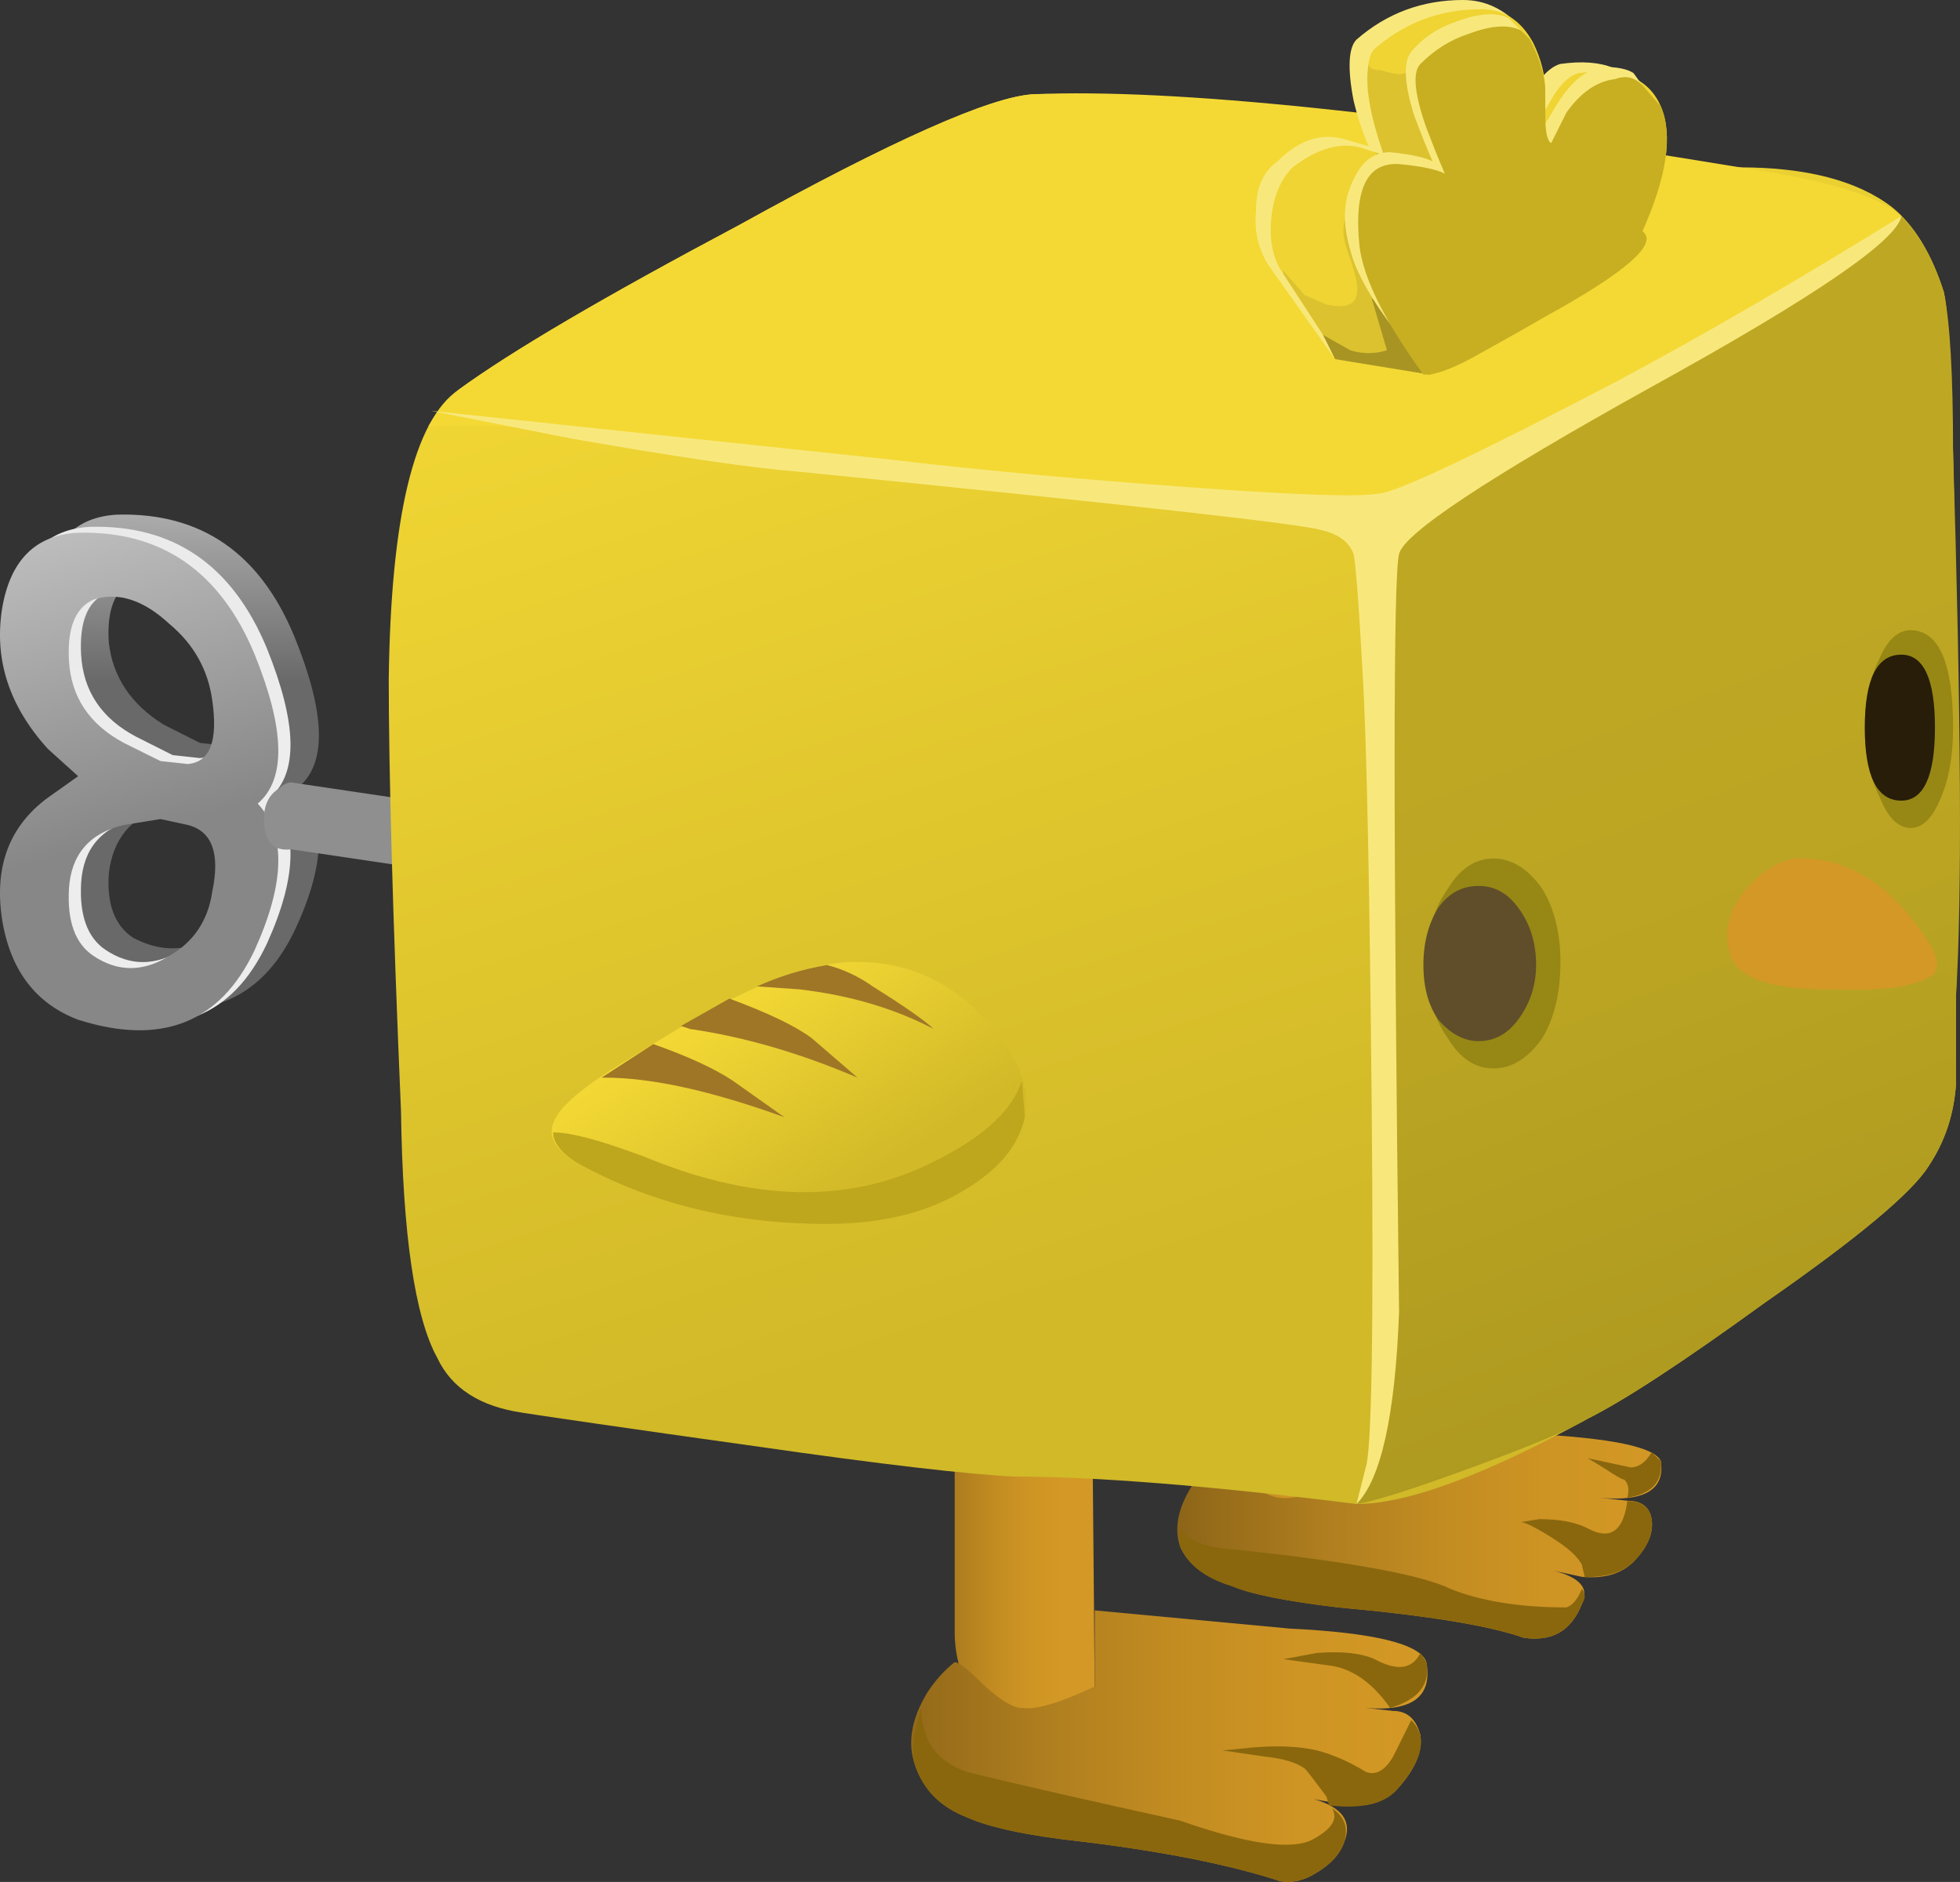 <?xml version="1.0" encoding="UTF-8" standalone="no"?>
<!-- Created with Inkscape (http://www.inkscape.org/) -->
<svg xmlns:inkscape="http://www.inkscape.org/namespaces/inkscape" xmlns:rdf="http://www.w3.org/1999/02/22-rdf-syntax-ns#" xmlns="http://www.w3.org/2000/svg" xmlns:xlink="http://www.w3.org/1999/xlink" xmlns:ns1="http://sozi.baierouge.fr" xmlns:cc="http://creativecommons.org/ns#" xmlns:sodipodi="http://sodipodi.sourceforge.net/DTD/sodipodi-0.dtd" xmlns:dc="http://purl.org/dc/elements/1.1/" id="svg2" xml:space="preserve" viewBox="0 0 32.199 30.91" version="1.1" inkscape:version="0.91 r13725">
  <rect x="0" y="0" width="32.199" height="30.91" fill="#333333" stroke="none"/>
  <defs id="defs6">
    <linearGradient id="linearGradient24" y2="-16349" gradientUnits="userSpaceOnUse" x2="15.035" gradientTransform="matrix(0 -.8 .8 -.001 13081 11.427)" y1="-16349" x1="8.21">
      <stop id="stop26" style="stop-color:#8f8f8f" offset="0"/>
      <stop id="stop28" style="stop-color:#e8e8e8" offset=".228"/>
      <stop id="stop30" style="stop-color:#696969" offset="1"/>
    </linearGradient>
    <linearGradient id="linearGradient44" y2="-13813" gradientUnits="userSpaceOnUse" x2="-1910.7" gradientTransform="matrix(.218 -.77 .77 .218 11051 1552.9)" y1="-13813" x1="-1919.9">
      <stop id="stop46" style="stop-color:#e8e8e8" offset="0"/>
      <stop id="stop48" style="stop-color:#ededed" offset="1"/>
    </linearGradient>
    <linearGradient id="linearGradient62" y2="-13813" gradientUnits="userSpaceOnUse" x2="-1910.7" gradientTransform="matrix(.218 -.77 .77 .218 11051 1552.8)" y1="-13813" x1="-1919.9">
      <stop id="stop64" style="stop-color:#e8e8e8" offset="0"/>
      <stop id="stop66" style="stop-color:#878787" offset="1"/>
    </linearGradient>
    <linearGradient id="linearGradient80" y2="-17618" gradientUnits="userSpaceOnUse" x2="1518.9" gradientTransform="matrix(-.136 -.788 .788 -.136 14102 -1193.3)" y1="-17618" x1="1517.5">
      <stop id="stop82" style="stop-color:#8f8f8f" offset="0"/>
      <stop id="stop84" style="stop-color:#e8e8e8" offset=".228"/>
      <stop id="stop86" style="stop-color:#696969" offset="1"/>
    </linearGradient>
    <linearGradient id="linearGradient100" y2="-16330" gradientUnits="userSpaceOnUse" x2="16338" gradientTransform="matrix(-.8 0 0 -.8 13086 -13057)" y1="-16330" x1="16336">
      <stop id="stop102" style="stop-color:#d39825" offset="0"/>
      <stop id="stop104" style="stop-color:#cf9524" offset=".176"/>
      <stop id="stop106" style="stop-color:#c48d22" offset=".365"/>
      <stop id="stop108" style="stop-color:#b07f1f" offset=".561"/>
      <stop id="stop110" style="stop-color:#956b1a" offset=".761"/>
      <stop id="stop112" style="stop-color:#725214" offset=".961"/>
      <stop id="stop114" style="stop-color:#6b4d12" offset="1"/>
    </linearGradient>
    <linearGradient id="linearGradient128" y2="-16327" gradientUnits="userSpaceOnUse" x2="16340" gradientTransform="matrix(-.8 0 0 -.8 13086 -13057)" y1="-16327" x1="16330">
      <stop id="stop130" style="stop-color:#d39825" offset="0"/>
      <stop id="stop132" style="stop-color:#cf9524" offset=".176"/>
      <stop id="stop134" style="stop-color:#c48d22" offset=".365"/>
      <stop id="stop136" style="stop-color:#b07f1f" offset=".561"/>
      <stop id="stop138" style="stop-color:#956b1a" offset=".761"/>
      <stop id="stop140" style="stop-color:#725214" offset=".961"/>
      <stop id="stop142" style="stop-color:#6b4d12" offset="1"/>
    </linearGradient>
    <linearGradient id="linearGradient162" y2="-16327" gradientUnits="userSpaceOnUse" x2="16343" gradientTransform="matrix(-.8 0 0 -.8 13086 -13057)" y1="-16327" x1="16340">
      <stop id="stop164" style="stop-color:#d39825" offset="0"/>
      <stop id="stop166" style="stop-color:#cf9524" offset=".176"/>
      <stop id="stop168" style="stop-color:#c48d22" offset=".365"/>
      <stop id="stop170" style="stop-color:#b07f1f" offset=".561"/>
      <stop id="stop172" style="stop-color:#956b1a" offset=".761"/>
      <stop id="stop174" style="stop-color:#725214" offset=".961"/>
      <stop id="stop176" style="stop-color:#6b4d12" offset="1"/>
    </linearGradient>
    <linearGradient id="linearGradient190" y2="-16324" gradientUnits="userSpaceOnUse" x2="16345" gradientTransform="matrix(-.8 0 0 -.8 13086 -13057)" y1="-16324" x1="16334">
      <stop id="stop192" style="stop-color:#d39825" offset="0"/>
      <stop id="stop194" style="stop-color:#cf9524" offset=".176"/>
      <stop id="stop196" style="stop-color:#c48d22" offset=".365"/>
      <stop id="stop198" style="stop-color:#b07f1f" offset=".561"/>
      <stop id="stop200" style="stop-color:#956b1a" offset=".761"/>
      <stop id="stop202" style="stop-color:#725214" offset=".961"/>
      <stop id="stop204" style="stop-color:#6b4d12" offset="1"/>
    </linearGradient>
    <linearGradient id="linearGradient224" y2="-13440" gradientUnits="userSpaceOnUse" x2="-2087.1" gradientTransform="matrix(.245 -.761 .761 .245 10764 1715.7)" y1="-13440" x1="-2106.3">
      <stop id="stop226" style="stop-color:#f4d935" offset="0"/>
      <stop id="stop228" style="stop-color:#d1b928" offset="1"/>
    </linearGradient>
    <linearGradient id="linearGradient242" y2="-12875" gradientUnits="userSpaceOnUse" x2="-2352.1" gradientTransform="matrix(.286 -.747 .747 .286 10317 1930)" y1="-12875" x1="-2369.1">
      <stop id="stop244" style="stop-color:#bea823" offset="0"/>
      <stop id="stop246" style="stop-color:#baa422" offset=".372"/>
      <stop id="stop248" style="stop-color:#ae9a20" offset=".772"/>
      <stop id="stop250" style="stop-color:#a3901f" offset="1"/>
    </linearGradient>
    <clipPath id="clipPath260">
      <path id="path262" d="m11.188 10.849c0.374-0.027 1.253-0.293 2.64-0.801-0.055-1.254-0.336-2.308-0.84-3.16-0.508-0.855-1.093-1.281-1.761-1.281-0.719 0-1.332 0.465-1.84 1.398-0.504 0.961-0.758 2.11-0.758 3.442v0.199c1.012 0.187 1.863 0.254 2.559 0.203z" inkscape:connector-curvature="0"/>
    </clipPath>
    <clipPath id="clipPath268">
      <path id="path270" d="m4.015-18.214h7.5v4.72h-7.5v-4.72z" inkscape:connector-curvature="0"/>
    </clipPath>
    <radialGradient id="radialGradient272" gradientUnits="userSpaceOnUse" cy="-17.351" cx="8.05" r="3.25">
      <stop id="stop274" style="stop-color:#ffffff;stop-opacity:.377" offset="0"/>
      <stop id="stop276" style="stop-color:#ffffff;stop-opacity:0" offset=".867"/>
      <stop id="stop280" style="stop-color:#ffffff;stop-opacity:0" offset="1"/>
    </radialGradient>
    <mask id="mask282">
      <g id="g284">
        <g id="g286" clip-path="url(#clipPath268)">
          <path id="path288" style="fill:url(#radialGradient272)" d="m4.015-18.214h7.5v4.72h-7.5v-4.72z" inkscape:connector-curvature="0"/>
        </g>
      </g>
    </mask>
    <radialGradient id="radialGradient292" gradientUnits="userSpaceOnUse" cy="-17.351" cx="8.05" r="3.25">
      <stop id="stop294" style="stop-color:#000000" offset="0"/>
      <stop id="stop296" style="stop-color:#000000" offset=".867"/>
      <stop id="stop298" style="stop-color:#000000" offset="1"/>
    </radialGradient>
    <linearGradient id="linearGradient312" y2="-10694" gradientUnits="userSpaceOnUse" x2="-3089.7" gradientTransform="matrix(.429 -.675 .675 .429 8556.8 2512.3)" y1="-10694" x1="-3093.5">
      <stop id="stop314" style="stop-color:#f4d935" offset="0"/>
      <stop id="stop316" style="stop-color:#d1b928" offset="1"/>
    </linearGradient>
    <linearGradient id="linearGradient340" y2="-16803" gradientUnits="userSpaceOnUse" x2="514.68" gradientTransform="matrix(-.047 -.799 .799 -.047 13462 -374.48)" y1="-16803" x1="511.73">
      <stop id="stop342" style="stop-color:#5f4e29" offset="0"/>
      <stop id="stop344" style="stop-color:#271d09" offset=".859"/>
      <stop id="stop346" style="stop-color:#271d09" offset="1"/>
    </linearGradient>
    <linearGradient id="linearGradient362" y2="-16829" gradientUnits="userSpaceOnUse" x2="547.4" gradientTransform="matrix(-.051 -.798 .798 -.051 13489 -404.27)" y1="-16829" x1="544.65">
      <stop id="stop364" style="stop-color:#5f4e29" offset="0"/>
      <stop id="stop366" style="stop-color:#271d09" offset=".859"/>
      <stop id="stop368" style="stop-color:#271d09" offset="1"/>
    </linearGradient>
    <clipPath id="clipPath376">
      <path id="path378" d="m22.629 10.568c-0.188 0.425-0.293 0.945-0.32 1.558l1.918 1.364c0.136-0.403 0.203-0.817 0.203-1.243 0-0.64-0.11-1.187-0.321-1.64-0.187-0.453-0.429-0.68-0.722-0.68s-0.547 0.215-0.758 0.641z" inkscape:connector-curvature="0"/>
    </clipPath>
    <clipPath id="clipPath384">
      <path id="path386" d="m21.515-15.948h3.75v2.292h-3.75v-2.292z" inkscape:connector-curvature="0"/>
    </clipPath>
    <radialGradient id="radialGradient388" gradientUnits="userSpaceOnUse" cy="-15.101" cx="23.25" r="1.312">
      <stop id="stop390" style="stop-color:#ffffff;stop-opacity:.377" offset="0"/>
      <stop id="stop392" style="stop-color:#ffffff;stop-opacity:0" offset=".867"/>
      <stop id="stop394" style="stop-color:#ffffff;stop-opacity:0" offset="1"/>
    </radialGradient>
    <mask id="mask396">
      <g id="g398">
        <g id="g400" clip-path="url(#clipPath384)">
          <path id="path402" style="fill:url(#radialGradient388)" d="m21.515-15.948h3.75v2.292h-3.75v-2.292z" inkscape:connector-curvature="0"/>
        </g>
      </g>
    </mask>
    <radialGradient id="radialGradient406" gradientUnits="userSpaceOnUse" cy="-15.101" cx="23.25" r="1.312">
      <stop id="stop408" style="stop-color:#000000" offset="0"/>
      <stop id="stop410" style="stop-color:#000000" offset="1"/>
    </radialGradient>
    <linearGradient id="linearGradient424" y2="-16807" gradientUnits="userSpaceOnUse" x2="524.44" gradientTransform="matrix(-.048 -.799 .799 -.048 13470 -383.34)" y1="-16807" x1="521.96">
      <stop id="stop426" style="stop-color:#d39825" offset="0"/>
      <stop id="stop428" style="stop-color:#cf9524" offset=".176"/>
      <stop id="stop430" style="stop-color:#c48d22" offset=".365"/>
      <stop id="stop432" style="stop-color:#b07f1f" offset=".561"/>
      <stop id="stop434" style="stop-color:#956b1a" offset=".761"/>
      <stop id="stop436" style="stop-color:#725214" offset=".961"/>
      <stop id="stop438" style="stop-color:#6b4d12" offset="1"/>
    </linearGradient>
    <linearGradient id="linearGradient452" y2="-16760" gradientUnits="userSpaceOnUse" x2="471.39" gradientTransform="matrix(-.044 -.799 .799 -.044 13433 -341.62)" y1="-16760" x1="470.01">
      <stop id="stop454" style="stop-color:#f1cc7d" offset="0"/>
      <stop id="stop456" style="stop-color:#d39825" offset=".859"/>
      <stop id="stop458" style="stop-color:#d39825" offset="1"/>
    </linearGradient>
    <clipPath id="clipPath468">
      <path id="path470" d="m18.586 19.849-0.078-0.082-0.36-0.16-0.039-0.039c-1.254 0.054-2.297 0.238-3.121 0.558-0.851 0.348-1.281 0.735-1.281 1.16 0 0.454 0.481 0.856 1.441 1.204 0.961 0.316 2.122 0.476 3.481 0.476 1.199 0 2.266-0.133 3.199-0.398l-0.082-0.121c-0.133-0.426-0.293-0.813-0.476-1.161-1.176-0.64-2.067-1.117-2.684-1.437z" inkscape:connector-curvature="0"/>
    </clipPath>
    <clipPath id="clipPath476">
      <path id="path478" d="m10.265-12.649h11.25v18.126h-11.25v-18.126z" inkscape:connector-curvature="0"/>
    </clipPath>
    <radialGradient id="radialGradient480" gradientUnits="userSpaceOnUse" cy="-3.8" cx="17.3" r="6.162">
      <stop id="stop482" style="stop-color:#ffffff;stop-opacity:.377" offset="0"/>
      <stop id="stop484" style="stop-color:#ffffff;stop-opacity:0" offset=".867"/>
      <stop id="stop486" style="stop-color:#ffffff;stop-opacity:0" offset="1"/>
    </radialGradient>
    <mask id="mask488">
      <g id="g490">
        <g id="g492" clip-path="url(#clipPath476)">
          <path id="path494" style="fill:url(#radialGradient480)" d="m10.265-12.649h11.25v18.126h-11.25v-18.126z" inkscape:connector-curvature="0"/>
        </g>
      </g>
    </mask>
    <radialGradient id="radialGradient498" gradientUnits="userSpaceOnUse" cy="-3.8" cx="17.3" r="6.162">
      <stop id="stop500" style="stop-color:#000000" offset="0"/>
      <stop id="stop502" style="stop-color:#000000" offset="1"/>
    </radialGradient>
  </defs>
  <g id="g10" transform="matrix(1.25 0 0 -1.25 0 30.91)">
    <g id="g12">
      <g id="g14">
        <g id="g16">
          <g id="g22">
            <path id="path32" style="fill-rule:evenodd;fill:url(#linearGradient24)" d="m3.348 13.247c0.054 0.481-0.067 0.789-0.36 0.922l-0.359 0.039c-0.188 0-0.348-0.027-0.481-0.082-0.425-0.133-0.668-0.425-0.718-0.879-0.028-0.398 0.078-0.679 0.316-0.839 0.348-0.188 0.695-0.188 1.043 0 0.32 0.187 0.508 0.468 0.559 0.839zm-2.762 3.719c0.082 0.641 0.402 0.973 0.961 1 1.094 0.027 1.867-0.504 2.32-1.598 0.403-0.988 0.43-1.64 0.082-1.96 0.348-0.426 0.321-1.067-0.082-1.918-0.453-0.934-1.226-1.227-2.32-0.883-0.559 0.187-0.879 0.613-0.961 1.281-0.106 0.691 0.094 1.227 0.602 1.602l0.359 0.277-0.359 0.359c-0.508 0.563-0.708 1.176-0.602 1.84zm2.762-1.199c-0.051 0.402-0.239 0.734-0.559 1-0.348 0.32-0.695 0.43-1.043 0.32-0.238-0.105-0.344-0.375-0.316-0.801 0.05-0.453 0.293-0.812 0.718-1.078l0.481-0.242 0.359-0.039c0.293 0.027 0.414 0.309 0.36 0.84z" inkscape:connector-curvature="0"/>
          </g>
        </g>
      </g>
      <g id="g34">
        <g id="g36">
          <g id="g42">
            <path id="path50" style="fill-rule:evenodd;fill:url(#linearGradient44)" d="m1.789 13.966c-0.453-0.105-0.695-0.387-0.723-0.84-0.023-0.425 0.082-0.718 0.321-0.879 0.32-0.214 0.656-0.214 1 0 0.32 0.188 0.508 0.465 0.562 0.84 0.078 0.481-0.027 0.774-0.32 0.879l-0.359 0.082-0.481-0.082zm-1.601 2.84c0.109 0.641 0.441 0.973 1 1 1.093 0.027 1.867-0.504 2.32-1.598 0.398-0.988 0.414-1.64 0.039-1.961 0.375-0.398 0.359-1.039-0.039-1.918-0.453-0.961-1.227-1.269-2.32-0.921-0.559 0.214-0.895 0.652-1 1.32-0.106 0.691 0.093 1.226 0.601 1.601l0.399 0.278-0.399 0.359c-0.508 0.563-0.707 1.176-0.601 1.84zm1.199 0.121c-0.239-0.105-0.344-0.375-0.321-0.801 0.028-0.48 0.27-0.84 0.723-1.078l0.481-0.242 0.359-0.039c0.293 0.027 0.398 0.305 0.32 0.84-0.054 0.402-0.242 0.734-0.562 1-0.344 0.32-0.68 0.426-1 0.32z" inkscape:connector-curvature="0"/>
          </g>
        </g>
      </g>
      <g id="g52">
        <g id="g54">
          <g id="g60">
            <path id="path68" style="fill-rule:evenodd;fill:url(#linearGradient62)" d="m1.629 13.888c-0.453-0.105-0.695-0.387-0.723-0.84-0.023-0.426 0.082-0.719 0.321-0.879 0.32-0.215 0.656-0.215 1 0 0.32 0.184 0.507 0.465 0.562 0.84 0.106 0.504 0 0.797-0.32 0.879l-0.36 0.078-0.48-0.078zm-1.602 2.84c0.106 0.64 0.442 0.973 1 1 1.094 0.027 1.868-0.508 2.321-1.602 0.398-0.984 0.414-1.636 0.039-1.957 0.375-0.402 0.359-1.043-0.039-1.922-0.453-0.961-1.227-1.265-2.321-0.918-0.558 0.211-0.894 0.653-1 1.321-0.105 0.691 0.094 1.222 0.602 1.597l0.398 0.282-0.398 0.359c-0.508 0.559-0.707 1.172-0.602 1.84zm2.762-1.199c-0.055 0.398-0.242 0.734-0.562 1-0.344 0.32-0.68 0.425-1 0.32-0.239-0.109-0.344-0.375-0.321-0.801 0.028-0.48 0.27-0.84 0.723-1.082l0.48-0.238 0.36-0.039c0.293 0.027 0.398 0.304 0.32 0.84z" inkscape:connector-curvature="0"/>
          </g>
        </g>
      </g>
      <g id="g70">
        <g id="g72">
          <g id="g78">
            <path id="path88" style="fill-rule:evenodd;fill:url(#linearGradient80)" d="m8.148 12.927-4.32 0.641c-0.242-0.028-0.359 0.105-0.359 0.398 0 0.188 0.066 0.32 0.199 0.402 0.055 0.051 0.105 0.079 0.16 0.079l4.32-0.641v-0.879z" inkscape:connector-curvature="0"/>
          </g>
        </g>
      </g>
      <g id="g90">
        <g id="g92">
          <g id="g98">
            <path id="path116" style="fill-rule:evenodd;fill:url(#linearGradient100)" d="m15.988 8.048c0.051 0.211 0.348 0.387 0.879 0.52 0.266 0.078 0.535 0.133 0.801 0.16v-1.199c-0.027-0.453-0.016-1.2 0.039-2.243-0.238-0.265-0.531-0.398-0.879-0.398-0.242 0-0.441 0.094-0.601 0.281-0.161 0.211-0.239 0.438-0.239 0.68v2.199z" inkscape:connector-curvature="0"/>
          </g>
        </g>
      </g>
      <g id="g118">
        <g id="g120">
          <g id="g126">
            <path id="path144" style="fill-rule:evenodd;fill:url(#linearGradient128)" d="m15.988 5.529c0.051 0 0.172-0.082 0.36-0.243 0.214-0.16 0.375-0.238 0.48-0.238 0.16-0.027 0.453 0.055 0.879 0.238l0.082 0.723 2.32-0.121c1.067-0.055 1.637-0.172 1.719-0.359 0.055-0.375-0.215-0.536-0.801-0.481l0.36-0.039c0.187 0 0.293-0.082 0.32-0.242 0.027-0.184-0.055-0.371-0.238-0.559-0.16-0.16-0.387-0.226-0.68-0.199l-0.359 0.078c0.34-0.09 0.461-0.234 0.359-0.437-0.137-0.348-0.387-0.496-0.762-0.442-0.453 0.16-1.265 0.293-2.441 0.399-0.691 0.082-1.156 0.176-1.398 0.281-0.348 0.105-0.575 0.281-0.68 0.52-0.078 0.242-0.028 0.507 0.16 0.8 0.105 0.133 0.215 0.239 0.32 0.321z" inkscape:connector-curvature="0"/>
          </g>
        </g>
      </g>
      <path id="path146" style="fill-rule:evenodd;fill:#8a670d" d="m17.586 3.607c-0.691 0.082-1.156 0.176-1.398 0.281-0.348 0.105-0.575 0.281-0.68 0.52v0.281c0.054-0.188 0.293-0.293 0.719-0.321 1.519-0.16 2.468-0.335 2.839-0.519 0.403-0.16 0.907-0.242 1.52-0.242 0.082 0.027 0.148 0.109 0.203 0.242 0.051-0.055 0.051-0.121 0-0.199-0.137-0.348-0.387-0.496-0.762-0.442-0.453 0.16-1.265 0.293-2.441 0.399z" inkscape:connector-curvature="0"/>
      <path id="path148" style="fill-rule:evenodd;fill:#8a670d" d="m20.867 4.646c0.293-0.16 0.469-0.039 0.52 0.359 0.187 0 0.293-0.078 0.32-0.238 0.027-0.188-0.055-0.375-0.238-0.559-0.133-0.136-0.348-0.203-0.641-0.203l-0.039 0.164c-0.055 0.106-0.187 0.227-0.402 0.36-0.211 0.132-0.348 0.199-0.399 0.199l0.239 0.039c0.265 0 0.48-0.039 0.64-0.121z" inkscape:connector-curvature="0"/>
      <path id="path150" style="fill-rule:evenodd;fill:#8a670d" d="m21.387 5.048c0.027 0.106 0.015 0.184-0.039 0.238-0.028 0-0.121 0.055-0.282 0.161l-0.199 0.121 0.563-0.121c0.105 0 0.199 0.066 0.277 0.199l0.121-0.117c0.027-0.27-0.121-0.43-0.441-0.481z" inkscape:connector-curvature="0"/>
      <g id="g152">
        <g id="g154">
          <g id="g160">
            <path id="path178" style="fill-rule:evenodd;fill:url(#linearGradient162)" d="m14.348 6.888 0.039-4.32c-0.266-0.321-0.586-0.481-0.957-0.481-0.242 0-0.453 0.121-0.641 0.36-0.16 0.242-0.242 0.519-0.242 0.839v2.762c0.055 0.266 0.375 0.481 0.961 0.641 0.293 0.105 0.574 0.172 0.84 0.199z" inkscape:connector-curvature="0"/>
          </g>
        </g>
      </g>
      <g id="g180">
        <g id="g182">
          <g id="g188">
            <path id="path206" style="fill-rule:evenodd;fill:url(#linearGradient190)" d="m17.949 2.286 0.36-0.039c0.183 0 0.304-0.105 0.359-0.32 0.027-0.211-0.066-0.437-0.281-0.68-0.16-0.187-0.387-0.265-0.68-0.238l-0.437 0.078c0.371-0.105 0.503-0.293 0.398-0.558-0.055-0.161-0.176-0.293-0.359-0.403-0.161-0.105-0.321-0.144-0.481-0.117-0.64 0.211-1.508 0.387-2.601 0.52-0.719 0.078-1.227 0.187-1.52 0.32-0.344 0.133-0.57 0.359-0.68 0.68-0.105 0.293-0.05 0.613 0.161 0.961 0.105 0.16 0.226 0.293 0.359 0.398 0.055 0 0.187-0.105 0.402-0.32 0.211-0.188 0.371-0.282 0.481-0.282 0.183-0.027 0.504 0.067 0.957 0.282v1l2.562-0.239c1.117-0.054 1.719-0.203 1.797-0.441 0.082-0.453-0.184-0.652-0.797-0.602z" inkscape:connector-curvature="0"/>
          </g>
        </g>
      </g>
      <path id="path208" style="fill-rule:evenodd;fill:#8a670d" d="m16.629 1.646-0.563 0.082 0.403 0.039c0.32 0.027 0.597 0.016 0.84-0.039 0.211-0.055 0.425-0.149 0.64-0.281 0.133-0.051 0.25 0.015 0.36 0.199l0.238 0.48c0.215-0.211 0.16-0.504-0.16-0.879-0.16-0.214-0.465-0.293-0.918-0.242l-0.039 0.121c-0.16 0.215-0.254 0.336-0.282 0.364-0.109 0.078-0.281 0.132-0.519 0.156z" inkscape:connector-curvature="0"/>
      <path id="path210" style="fill-rule:evenodd;fill:#8a670d" d="m18.746 2.888c0.055-0.293-0.105-0.492-0.476-0.602-0.243 0.348-0.524 0.536-0.84 0.563l-0.563 0.078 0.442 0.082c0.32 0.024 0.574 0 0.757-0.082 0.297-0.16 0.496-0.133 0.602 0.082l0.078-0.121z" inkscape:connector-curvature="0"/>
      <path id="path212" style="fill-rule:evenodd;fill:#8a670d" d="m12.109 2.286c0-0.425 0.2-0.703 0.598-0.839 0.641-0.161 1.574-0.371 2.801-0.641 0.906-0.316 1.492-0.398 1.762-0.238 0.238 0.133 0.316 0.265 0.238 0.398 0.16-0.105 0.215-0.25 0.16-0.437-0.055-0.161-0.176-0.293-0.359-0.403-0.161-0.105-0.321-0.144-0.481-0.117-0.64 0.211-1.508 0.387-2.601 0.52-0.719 0.078-1.227 0.187-1.52 0.32-0.344 0.133-0.57 0.359-0.68 0.68-0.054 0.187-0.027 0.437 0.082 0.757z" inkscape:connector-curvature="0"/>
      <g id="g214">
        <g id="g216">
          <g id="g222">
            <path id="path230" style="fill-rule:evenodd;fill:url(#linearGradient224)" d="m18.227 23.048c2.507-0.347 4.054-0.519 4.64-0.519 0.879 0 1.547-0.176 2-0.524 0.293-0.238 0.52-0.613 0.68-1.117 0.082-0.348 0.133-1.867 0.16-4.562 0.027-2.454 0.027-4.012 0-4.68v-1.16c-0.027-0.399-0.145-0.758-0.359-1.078-0.215-0.348-0.934-0.95-2.16-1.801-1.067-0.774-1.84-1.281-2.321-1.52-1.359-0.746-2.375-1.121-3.039-1.121-1.945 0.242-3.441 0.36-4.48 0.36-0.614 0.027-1.762 0.16-3.442 0.402-1.703 0.238-2.718 0.387-3.039 0.437-0.558 0.082-0.933 0.321-1.121 0.723-0.293 0.531-0.453 1.613-0.476 3.238-0.11 2.586-0.161 4.481-0.161 5.68 0.028 2.133 0.332 3.402 0.918 3.801 0.696 0.508 1.922 1.226 3.68 2.16 2.027 1.121 3.32 1.695 3.879 1.723 0.75 0.023 2.297-0.122 4.641-0.442z" inkscape:connector-curvature="0"/>
          </g>
        </g>
      </g>
      <g id="g232">
        <g id="g234">
          <g id="g240">
            <path id="path252" style="fill-rule:evenodd;fill:url(#linearGradient242)" d="m25.547 20.888c0.082-0.398 0.121-1.094 0.121-2.082 0.105-3.465 0.121-5.852 0.039-7.156v-1.16c-0.027-0.403-0.145-0.762-0.359-1.082-0.215-0.348-0.934-0.946-2.16-1.801-1.067-0.774-1.84-1.278-2.321-1.52-0.215-0.133-0.719-0.347-1.519-0.64-0.801-0.293-1.309-0.454-1.52-0.481 0.238 0.481 0.36 1.055 0.36 1.723l-0.079 11.199 0.079 0.121c0.132 0.16 0.851 0.559 2.16 1.199 1.492 0.719 2.441 1.211 2.84 1.481 1.121 0.719 1.718 1.117 1.8 1.199 0.239-0.242 0.426-0.574 0.559-1z" inkscape:connector-curvature="0"/>
          </g>
        </g>
      </g>
      <path id="path254" style="fill-rule:evenodd;fill:#f4d935" d="m20.668 19.329c-1.52-0.722-2.348-1.16-2.48-1.32-0.747 0.051-3.079 0.293-7 0.719-2.985 0.32-4.84 0.453-5.559 0.398 0.133 0.215 0.266 0.375 0.398 0.481 0.696 0.508 1.922 1.226 3.68 2.16 2.027 1.121 3.32 1.695 3.879 1.723 1.844 0.078 4.934-0.243 9.281-0.961 1.121-0.161 1.828-0.375 2.121-0.641-0.293-0.293-0.707-0.613-1.242-0.961-0.398-0.238-1.426-0.773-3.078-1.598z" inkscape:connector-curvature="0"/>
      <g id="g256">
        <g id="g258" clip-path="url(#clipPath260)">
          <g id="g264" transform="matrix(.8 0 0 -1.483 4.788 -15.285)">
            <g id="g290" mask="url(#mask282)">
              <path id="path300" style="fill-rule:evenodd;fill:url(#radialGradient292)" d="m11.188 10.849c0.374-0.027 1.253-0.293 2.64-0.801-0.055-1.254-0.336-2.308-0.84-3.16-0.508-0.855-1.093-1.281-1.761-1.281-0.719 0-1.332 0.465-1.84 1.398-0.504 0.961-0.758 2.11-0.758 3.442v0.199c1.012 0.187 1.863 0.254 2.559 0.203z" inkscape:connector-curvature="0"/>
            </g>
          </g>
        </g>
      </g>
      <g id="g302">
        <g id="g304">
          <g id="g310">
            <path id="path318" style="fill-rule:evenodd;fill:url(#linearGradient312)" d="m8.188 10.767c0.773 0.48 1.253 0.762 1.441 0.84 0.586 0.293 1.094 0.453 1.519 0.48 0.719 0.028 1.321-0.226 1.801-0.758 0.426-0.453 0.598-0.882 0.52-1.281-0.082-0.375-0.348-0.691-0.801-0.961-0.48-0.293-1.082-0.437-1.801-0.437-1.226 0-2.32 0.265-3.281 0.797-0.316 0.187-0.41 0.386-0.277 0.601 0.105 0.188 0.398 0.426 0.879 0.719z" inkscape:connector-curvature="0"/>
          </g>
        </g>
      </g>
      <path id="path320" style="fill-rule:evenodd;fill:#9f7626" d="m9.949 11.767c0.293 0.133 0.598 0.226 0.918 0.281 0.215-0.055 0.414-0.148 0.602-0.281 0.426-0.266 0.691-0.453 0.801-0.559-0.508 0.266-1.094 0.442-1.762 0.52l-0.559 0.039z" inkscape:connector-curvature="0"/>
      <path id="path322" style="fill-rule:evenodd;fill:#9f7626" d="m7.906 10.568 0.68 0.441c0.453-0.16 0.801-0.32 1.043-0.48l0.68-0.481c-0.961 0.348-1.747 0.52-2.36 0.52h-0.043z" inkscape:connector-curvature="0"/>
      <path id="path324" style="fill-rule:evenodd;fill:#9f7626" d="m10.668 11.087 0.602-0.519c-0.75 0.32-1.481 0.535-2.204 0.64l-0.117 0.039 0.637 0.36c0.508-0.188 0.867-0.36 1.082-0.52z" inkscape:connector-curvature="0"/>
      <path id="path326" style="fill-rule:evenodd;fill:#bea71d" d="m13.469 10.048c-0.082-0.375-0.348-0.695-0.801-0.961-0.48-0.293-1.082-0.441-1.801-0.441-1.226 0-2.32 0.269-3.281 0.801-0.211 0.132-0.316 0.265-0.316 0.402 0.238 0 0.636-0.109 1.199-0.32 1.359-0.563 2.558-0.614 3.597-0.161 0.774 0.344 1.227 0.731 1.364 1.161l0.039-0.481z" inkscape:connector-curvature="0"/>
      <path id="path328" style="fill-rule:evenodd;fill:#978715" d="m20.508 12.087c0-0.398-0.078-0.734-0.238-1-0.188-0.265-0.403-0.398-0.641-0.398-0.242 0-0.441 0.133-0.602 0.398-0.187 0.266-0.281 0.602-0.281 1 0 0.375 0.094 0.696 0.281 0.961 0.161 0.266 0.36 0.399 0.602 0.399 0.238 0 0.453-0.133 0.641-0.399 0.16-0.265 0.238-0.586 0.238-0.961z" inkscape:connector-curvature="0"/>
      <g id="g330">
        <g id="g332">
          <g id="g338">
            <path id="path348" style="fill-rule:evenodd;fill:url(#linearGradient340)" d="m20.188 12.048c0-0.265-0.079-0.508-0.239-0.722-0.137-0.184-0.308-0.278-0.519-0.278-0.188 0-0.364 0.094-0.524 0.278-0.133 0.187-0.199 0.429-0.199 0.722s0.066 0.547 0.199 0.758c0.137 0.187 0.309 0.281 0.524 0.281 0.211 0 0.382-0.094 0.519-0.281 0.16-0.211 0.239-0.465 0.239-0.758z" inkscape:connector-curvature="0"/>
          </g>
        </g>
      </g>
      <path id="path350" style="fill-rule:evenodd;fill:#978715" d="m25.668 15.169c0-0.375-0.055-0.679-0.16-0.922-0.106-0.265-0.238-0.398-0.399-0.398-0.16 0-0.297 0.133-0.402 0.398-0.133 0.266-0.199 0.575-0.199 0.922 0 0.344 0.066 0.653 0.199 0.918 0.105 0.242 0.242 0.36 0.402 0.36 0.371 0 0.559-0.426 0.559-1.278z" inkscape:connector-curvature="0"/>
      <g id="g352">
        <g id="g354">
          <g id="g360">
            <path id="path370" style="fill-rule:evenodd;fill:url(#linearGradient362)" d="m25.43 15.169c0-0.64-0.149-0.961-0.442-0.961-0.32 0-0.48 0.321-0.48 0.961 0 0.637 0.16 0.957 0.48 0.957 0.293 0 0.442-0.32 0.442-0.957z" inkscape:connector-curvature="0"/>
          </g>
        </g>
      </g>
      <g id="g372">
        <g id="g374" clip-path="url(#clipPath376)">
          <g id="g380" transform="matrix(.8 0 0 -1.745 4.788 -14.099)">
            <g id="g404" mask="url(#mask396)">
              <path id="path412" style="fill-rule:evenodd;fill:url(#radialGradient406)" d="m22.629 10.568c-0.188 0.425-0.293 0.945-0.32 1.558l1.918 1.364c0.136-0.403 0.203-0.817 0.203-1.243 0-0.64-0.11-1.187-0.321-1.64-0.187-0.453-0.429-0.68-0.722-0.68s-0.547 0.215-0.758 0.641z" inkscape:connector-curvature="0"/>
            </g>
          </g>
        </g>
      </g>
      <g id="g414">
        <g id="g416">
          <g id="g422">
            <path id="path440" style="fill-rule:evenodd;fill:url(#linearGradient424)" d="m22.949 13.048c0.211 0.238 0.426 0.371 0.637 0.399 0.562 0.027 1.055-0.215 1.48-0.719 0.403-0.481 0.496-0.762 0.282-0.84-0.215-0.133-0.653-0.187-1.321-0.16-0.746 0-1.172 0.144-1.281 0.437-0.105 0.297-0.039 0.59 0.203 0.883z" inkscape:connector-curvature="0"/>
          </g>
        </g>
      </g>
      <g id="g442">
        <g id="g444">
          <g id="g450">
            <path id="path460" style="fill-rule:evenodd;fill:url(#linearGradient452)" d="m23.148 12.888c-0.027 0.293 0.172 0.441 0.598 0.441 0.32 0.028 0.629-0.109 0.922-0.402 0.32-0.266 0.426-0.453 0.32-0.559-0.054-0.054-0.242-0.054-0.558 0-0.43 0.106-0.668 0.161-0.723 0.161-0.344 0-0.531 0.117-0.559 0.359z" inkscape:connector-curvature="0"/>
          </g>
        </g>
      </g>
      <path id="path462" style="fill-rule:evenodd;fill:#f8e87c" d="m18.148 18.247c0.239 0.028 1.282 0.52 3.122 1.481 1.144 0.613 2.382 1.332 3.718 2.16-0.054-0.32-1.148-1.066-3.281-2.242-2.16-1.199-3.266-1.934-3.32-2.199-0.078-0.293-0.078-3.614 0-9.961-0.051-1.36-0.239-2.2-0.559-2.52l0.121 0.481c0.078 0.214 0.106 1.812 0.078 4.8-0.027 2.879-0.066 4.774-0.121 5.68-0.051 0.934-0.094 1.441-0.117 1.52-0.055 0.16-0.203 0.269-0.441 0.32-0.293 0.082-2.575 0.336-6.84 0.762-0.641 0.05-1.641 0.199-3 0.437l-1.84 0.363 6.039-0.64c1.121-0.133 2.414-0.254 3.879-0.36 1.469-0.109 2.32-0.136 2.562-0.082z" inkscape:connector-curvature="0"/>
      <g id="g464">
        <g id="g466" clip-path="url(#clipPath468)">
          <g id="g472" transform="matrix(.8 0 0 -.276 4.788 20.239)">
            <g id="g496" mask="url(#mask488)">
              <path id="path504" style="fill-rule:evenodd;fill:url(#radialGradient498)" d="m18.586 19.849-0.078-0.082-0.36-0.16-0.039-0.039c-1.254 0.054-2.297 0.238-3.121 0.558-0.851 0.348-1.281 0.735-1.281 1.16 0 0.454 0.481 0.856 1.441 1.204 0.961 0.316 2.122 0.476 3.481 0.476 1.199 0 2.266-0.133 3.199-0.398l-0.082-0.121c-0.133-0.426-0.293-0.813-0.476-1.161-1.176-0.64-2.067-1.117-2.684-1.437z" inkscape:connector-curvature="0"/>
            </g>
          </g>
        </g>
      </g>
      <path id="path506" style="fill-rule:evenodd;fill:#f8e87c" d="m17.547 20.009-0.879 1.238c-0.133 0.215-0.188 0.454-0.16 0.719 0 0.293 0.094 0.508 0.281 0.641 0.293 0.293 0.598 0.386 0.918 0.281l0.281-0.082c-0.082 0.187-0.148 0.387-0.199 0.602-0.082 0.425-0.066 0.695 0.039 0.8 0.399 0.348 0.867 0.52 1.399 0.52 0.293 0 0.546-0.121 0.761-0.36 0.16-0.214 0.239-0.414 0.239-0.601 0.007-0.031 0.007-0.066 0-0.098 0.097 0.121 0.191 0.196 0.281 0.219 0.558 0.078 0.922-0.066 1.078-0.441 0.16-0.371 0.082-0.918-0.238-1.641 0.238-0.156-0.188-0.531-1.282-1.117-0.933-0.481-1.437-0.735-1.519-0.762l-1 0.082z" inkscape:connector-curvature="0"/>
      <path id="path508" style="fill-rule:evenodd;fill:#efd433" d="m18.066 24.087c0.403 0.348 0.868 0.52 1.403 0.52 0.293 0 0.519-0.145 0.679-0.438 0.106-0.215 0.161-0.429 0.161-0.64v-0.243l0.121 0.204c0.105 0.16 0.211 0.25 0.316 0.277 0.563 0.082 0.922-0.066 1.082-0.438 0.16-0.375 0.078-0.921-0.242-1.64 0.215-0.16-0.211-0.535-1.277-1.121-0.133-0.078-0.442-0.254-0.922-0.52-0.239-0.133-0.438-0.215-0.598-0.242l-1.242 0.203c-0.238 0.504-0.465 0.879-0.68 1.117-0.133 0.188-0.187 0.43-0.16 0.723s0.121 0.519 0.281 0.68c0.348 0.265 0.664 0.347 0.961 0.238l0.239-0.078c-0.051 0.183-0.106 0.387-0.161 0.597-0.078 0.43-0.066 0.696 0.039 0.801z" inkscape:connector-curvature="0"/>
      <path id="path510" style="fill-rule:evenodd;fill:#dcc22f" d="m18.109 22.689-0.043 0.039 0.122-0.039c-0.188 0.531-0.254 0.933-0.2 1.199 0-0.055 0.051-0.082 0.16-0.082 0.161-0.051 0.266-0.066 0.321-0.039l0.16 0.039c0.16-0.293 0.277-0.625 0.359-1l0.121-0.477c-0.082-0.027-0.187 0-0.32 0.079-0.16 0.105-0.269 0.16-0.32 0.16l-0.36 0.121z" inkscape:connector-curvature="0"/>
      <path id="path512" style="fill-rule:evenodd;fill:#dcc22f" d="m17.746 21.329c-0.133 0.321-0.117 0.547 0.043 0.68l1.399-1.441-1.161 0.238 0.2-0.68c-0.161-0.05-0.321-0.05-0.481 0l-0.359 0.203-0.52 0.797v0.043l0.281-0.32 0.282-0.121c0.238-0.055 0.371-0.012 0.398 0.121 0.027 0.078 0 0.238-0.082 0.48z" inkscape:connector-curvature="0"/>
      <path id="path514" style="fill-rule:evenodd;fill:#a89423" d="m18.227 20.126-0.2 0.68 1.879-0.359-0.199-0.2c-0.371-0.214-0.68-0.359-0.918-0.441l-1.242 0.203-0.16 0.32 0.359-0.203c0.16-0.05 0.32-0.05 0.481 0z" inkscape:connector-curvature="0"/>
      <path id="path516" style="fill-rule:evenodd;fill:#f8e87c" d="m18.227 20.529c-0.266 0.371-0.426 0.679-0.481 0.918-0.105 0.347-0.094 0.656 0.043 0.921 0.106 0.239 0.266 0.36 0.481 0.36 0.265-0.027 0.453-0.067 0.558-0.121-0.082 0.187-0.16 0.386-0.242 0.601-0.133 0.426-0.145 0.707-0.039 0.84 0.16 0.188 0.359 0.32 0.601 0.399 0.293 0.109 0.52 0.121 0.68 0.043l0.16-0.161c0.106-0.214 0.16-0.429 0.16-0.64v-0.36c0-0.187 0.028-0.308 0.079-0.363l0.242 0.402c0.183 0.293 0.386 0.454 0.597 0.481 0.188 0 0.321-0.027 0.403-0.082l0.199-0.277c0.16-0.375 0.078-0.934-0.238-1.684 0.238-0.156-0.188-0.52-1.282-1.078-0.187-0.106-0.414-0.254-0.679-0.442-0.133-0.105-0.281-0.171-0.442-0.199l-0.238-0.281c-0.215 0.27-0.402 0.508-0.562 0.723z" inkscape:connector-curvature="0"/>
      <path id="path518" style="fill-rule:evenodd;fill:#c8af21" d="m17.867 21.49c-0.078 0.769 0.106 1.132 0.563 1.078 0.265-0.028 0.453-0.067 0.558-0.121-0.082 0.187-0.16 0.386-0.242 0.601-0.16 0.453-0.184 0.735-0.078 0.84 0.187 0.188 0.398 0.32 0.641 0.398 0.293 0.11 0.519 0.122 0.679 0.043l0.121-0.121c0.133-0.269 0.2-0.492 0.2-0.679v-0.321c0-0.215 0.027-0.336 0.078-0.359l0.199 0.398c0.187 0.266 0.402 0.414 0.641 0.442 0.136 0.051 0.253 0.027 0.359-0.082l0.242-0.278c0.16-0.375 0.078-0.921-0.242-1.64 0.215-0.16-0.211-0.535-1.277-1.121-0.133-0.078-0.442-0.254-0.922-0.52-0.239-0.133-0.438-0.215-0.598-0.242h-0.082c-0.504 0.695-0.785 1.254-0.84 1.684z" inkscape:connector-curvature="0"/>
    </g>
  </g>
</svg>
